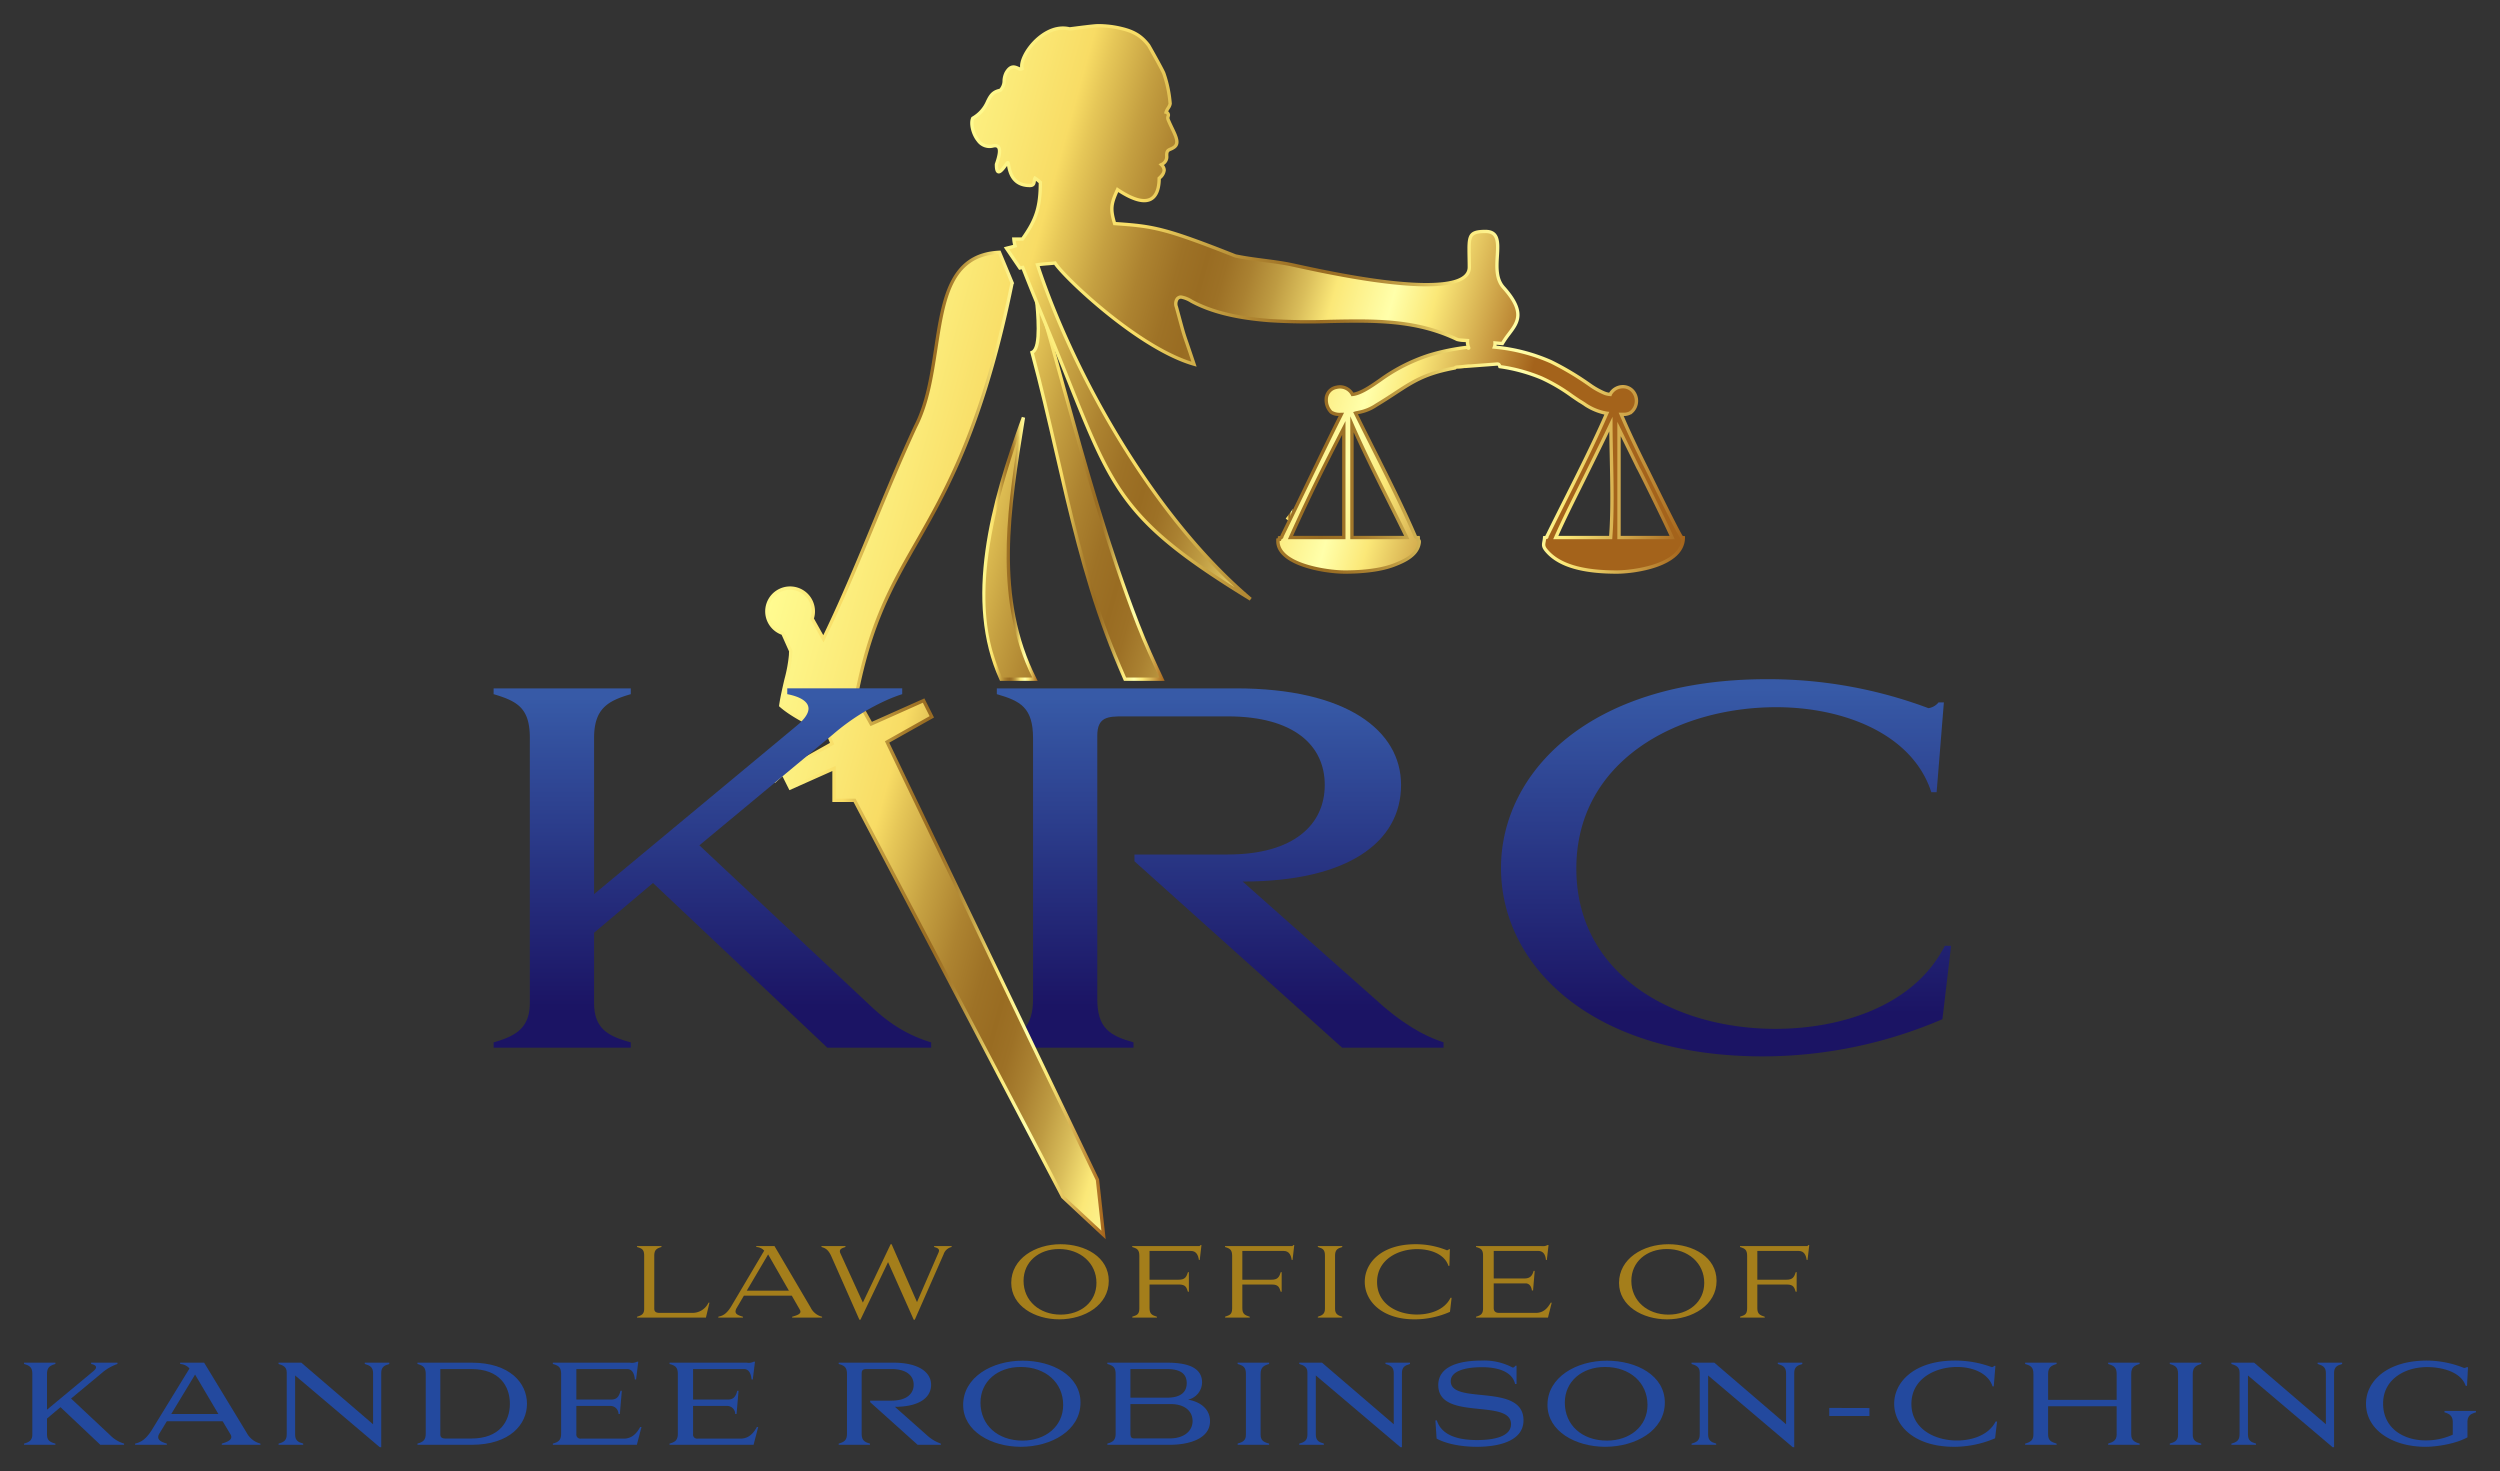 <svg id="Layer_1" data-name="Layer 1" xmlns="http://www.w3.org/2000/svg" xmlns:xlink="http://www.w3.org/1999/xlink" viewBox="0 0 748.432 440.462">
  <rect x="0" y="0" width="748.432" height="440.462" fill="#333333" stroke="none"/>
  <defs>
    <linearGradient id="Blue_Sea_3" data-name="Blue Sea 3" x1="365.293" y1="313.649" x2="365.293" y2="206.078" gradientUnits="userSpaceOnUse">
      <stop offset="0.115" stop-color="#1b1464"/>
      <stop offset="0.975" stop-color="#375aa7"/>
    </linearGradient>
    <linearGradient id="Golden_Golden_3" data-name="Golden Golden 3" x1="239.879" y1="146.742" x2="434.09" y2="200.272" gradientUnits="userSpaceOnUse">
      <stop offset="0" stop-color="#fffb90"/>
      <stop offset="0.141" stop-color="#fbea78"/>
      <stop offset="0.239" stop-color="#f8dc65"/>
      <stop offset="0.27" stop-color="#e6c758"/>
      <stop offset="0.337" stop-color="#c5a041"/>
      <stop offset="0.398" stop-color="#ad8330"/>
      <stop offset="0.451" stop-color="#9e7226"/>
      <stop offset="0.49" stop-color="#996c22"/>
      <stop offset="0.52" stop-color="#9d7126"/>
      <stop offset="0.557" stop-color="#aa8131"/>
      <stop offset="0.599" stop-color="#be9b42"/>
      <stop offset="0.643" stop-color="#dabe5b"/>
      <stop offset="0.686" stop-color="#fbe878"/>
      <stop offset="0.772" stop-color="#ffa"/>
      <stop offset="0.833" stop-color="#fbe878"/>
      <stop offset="1" stop-color="#a4631b"/>
    </linearGradient>
    <linearGradient id="Golden_Golden_3-2" x1="294.074" y1="164.317" x2="310.662" y2="164.317" xlink:href="#Golden_Golden_3"/>
    <linearGradient id="Golden_Golden_3-3" x1="246.269" y1="123.555" x2="440.481" y2="177.085" xlink:href="#Golden_Golden_3"/>
    <linearGradient id="Golden_Golden_3-4" x1="308.362" y1="143.04" x2="348.663" y2="143.04" xlink:href="#Golden_Golden_3"/>
    <linearGradient id="Golden_Golden_3-5" x1="261.536" y1="68.166" x2="455.748" y2="121.696" xlink:href="#Golden_Golden_3"/>
    <linearGradient id="Golden_Golden_3-6" x1="290.454" y1="93.497" x2="504.449" y2="93.497" xlink:href="#Golden_Golden_3"/>
    <linearGradient id="Golden_Golden_3-7" x1="225.73" y1="198.073" x2="419.942" y2="251.603" xlink:href="#Golden_Golden_3"/>
    <linearGradient id="Golden_Golden_3-8" x1="227.667" y1="223.001" x2="331.011" y2="223.001" xlink:href="#Golden_Golden_3"/>
    <linearGradient id="Golden_Golden_3-9" x1="247.893" y1="117.665" x2="358.902" y2="148.262" xlink:href="#Golden_Golden_3"/>
    <linearGradient id="Golden_Golden_3-10" x1="384.87" y1="154.003" x2="387.211" y2="154.003" xlink:href="#Golden_Golden_3"/>
    <linearGradient id="Blue_Sea_3-2" x1="213.274" y1="313.649" x2="213.274" y2="206.078" xlink:href="#Blue_Sea_3"/>
    <linearGradient id="Blue_Sea_3-3" x1="516.733" y1="316.252" x2="516.733" y2="203.331" xlink:href="#Blue_Sea_3"/>
  </defs>
  <g>
    <g id="type">
      <path id="type_CompoundPathItem_" data-name="type &lt;CompoundPathItem&gt;" d="M211.33,394.455H190.714v-.259c1.296-.403,2.131-.749,2.131-2.333V375.912c0-1.871-.691-2.159-2.131-2.592v-.287h7.313v.287c-1.353.403-2.159.778-2.159,2.592v15.836c0,1.037.633,1.296,1.67,1.296h9.789a5.309,5.309,0,0,0,4.78-3.052h.288Z" style="fill: #a47e1b"/>
      <path id="type_CompoundPathItem_2" data-name="type &lt;CompoundPathItem&gt;" d="M237.039,387.89H222.7l-2.159,3.686a2.182,2.182,0,0,0-.346,1.036c0,.893,1.008,1.209,2.217,1.584v.259h-7.371v-.259c.922-.26,2.131-.375,3.743-2.908l9.991-16.873a3.277,3.277,0,0,0-2.36-1.095v-.287h5.441l10.855,18.456a5.145,5.145,0,0,0,3.397,2.707v.259h-8.955v-.259c1.67-.49,2.908-.893,2.332-2.045Zm-13.475-1.498h12.611l-6.22-10.854Z" style="fill: #a47e1b"/>
      <path id="type_CompoundPathItem_3" data-name="type &lt;CompoundPathItem&gt;" d="M273.863,395.089h-.316l-7.689-17.247-8.264,17.247h-.316l-8.407-19.004c-.98-2.217-2.073-2.505-2.938-2.765v-.287h7.17v.287c-.98.346-2.103.606-1.497,1.93l6.708,14.713,8.321-17.478h.288l7.602,17.334,6.45-14.857c.489-1.094-.375-1.382-1.325-1.642v-.287h5.241v.287a3.287,3.287,0,0,0-2.419,2.218Z" style="fill: #a47e1b"/>
      <path id="type_CompoundPathItem_4" data-name="type &lt;CompoundPathItem&gt;" d="M317.509,372.485c7.371,0,14.426,3.83,14.426,10.971,0,7.256-7.228,11.518-14.828,11.518-7.343,0-14.368-4.031-14.368-10.913C302.738,376.834,309.908,372.485,317.509,372.485Zm0,21.077c6.104,0,10.74-3.801,10.74-9.502,0-5.96-4.894-10.135-11.2-10.135-6.076,0-10.625,3.829-10.625,9.53C306.424,389.445,311.232,393.562,317.509,393.562Z" style="fill: #a47e1b"/>
      <path id="type_CompoundPathItem_5" data-name="type &lt;CompoundPathItem&gt;" d="M344.14,384.55v7.084c0,1.756.777,2.102,2.217,2.562v.259h-7.371v-.288c1.181-.403,2.103-.547,2.103-2.419V375.97c0-1.843-.691-2.217-2.131-2.649v-.287h20.155c.173-.087.201-.231.316-.288h.26l-.519,4.434h-.259c-.173-1.324-.749-2.678-2.333-2.678H344.14V383.11h8.725c1.843,0,2.304-.748,2.793-2.274h.259v5.874h-.288c-.402-1.21-.605-2.16-2.648-2.16Z" style="fill: #a47e1b"/>
      <path id="type_CompoundPathItem_6" data-name="type &lt;CompoundPathItem&gt;" d="M371.922,384.55v7.084c0,1.756.777,2.102,2.217,2.562v.259h-7.371v-.288c1.181-.403,2.103-.547,2.103-2.419V375.97c0-1.843-.691-2.217-2.131-2.649v-.287h20.155c.173-.087.201-.231.316-.288h.26l-.518,4.434h-.259c-.173-1.324-.749-2.678-2.333-2.678H371.922V383.11h8.725c1.843,0,2.304-.748,2.793-2.274h.259v5.874h-.288c-.402-1.21-.605-2.16-2.648-2.16Z" style="fill: #a47e1b"/>
      <path id="type_CompoundPathItem_7" data-name="type &lt;CompoundPathItem&gt;" d="M401.836,373.033v.287c-1.353.403-2.159.778-2.159,2.592v15.893c0,1.526.777,1.987,2.159,2.391v.259h-7.313v-.259c1.296-.403,2.131-.835,2.131-2.391V375.912c0-1.871-.691-2.159-2.131-2.592v-.287Z" style="fill: #a47e1b"/>
      <path id="type_CompoundPathItem_8" data-name="type &lt;CompoundPathItem&gt;" d="M424.178,393.534c3.743,0,8.206-1.238,10.077-5.011h.316l-.489,4.204a26.103,26.103,0,0,1-10.653,2.246c-9.703,0-14.857-5.442-14.857-11.23,0-5.701,4.981-11.259,15.231-11.259a24.798,24.798,0,0,1,9.358,1.815.793.793,0,0,0,.605-.316h.288l-.144,4.98h-.288c-1.122-3.483-5.298-5.01-9.357-5.01-5.932,0-12.007,3.254-12.007,9.848C412.258,390.338,418.189,393.534,424.178,393.534Z" style="fill: #a47e1b"/>
      <path id="type_CompoundPathItem_9" data-name="type &lt;CompoundPathItem&gt;" d="M447.181,374.501v8.235h9.214c1.757,0,2.361-.922,2.735-2.274h.316l-.489,5.873h-.346c-.143-1.065-.662-2.13-1.929-2.13h-9.502v7.371c0,1.008.576,1.468,1.612,1.468h10.971c2.591,0,3.714-1.785,4.491-3.052h.288l-1.123,4.463H441.884v-.259c1.411-.433,2.102-.777,2.102-2.562V375.912c0-1.871-.691-2.188-2.102-2.592v-.287h19.09c.316,0,.634.028.95.028a2.379,2.379,0,0,0,1.324-.316h.346l-.519,4.463h-.259c-.086-.864-.374-2.707-2.304-2.707Z" style="fill: #a47e1b"/>
      <path id="type_CompoundPathItem_10" data-name="type &lt;CompoundPathItem&gt;" d="M499.465,372.485c7.371,0,14.426,3.83,14.426,10.971,0,7.256-7.228,11.518-14.828,11.518-7.343,0-14.368-4.031-14.368-10.913C484.694,376.834,491.864,372.485,499.465,372.485Zm0,21.077c6.104,0,10.74-3.801,10.74-9.502,0-5.96-4.894-10.135-11.2-10.135-6.076,0-10.625,3.829-10.625,9.53C488.38,389.445,493.188,393.562,499.465,393.562Z" style="fill: #a47e1b"/>
      <path id="type_CompoundPathItem_11" data-name="type &lt;CompoundPathItem&gt;" d="M526.096,384.55v7.084c0,1.756.777,2.102,2.217,2.562v.259h-7.371v-.288c1.181-.403,2.103-.547,2.103-2.419V375.97c0-1.843-.692-2.217-2.131-2.649v-.287h20.155c.173-.087.201-.231.316-.288h.26l-.518,4.434h-.259c-.173-1.324-.749-2.678-2.333-2.678H526.096V383.11H534.82c1.843,0,2.304-.748,2.793-2.274h.259v5.874h-.288c-.402-1.21-.605-2.16-2.648-2.16Z" style="fill: #a47e1b"/>
      <path id="type_CompoundPathItem_12" data-name="type &lt;CompoundPathItem&gt;" d="M16.586,407.945v.397c-1.586.463-2.512.992-2.512,3.008v10.676L27.955,410.49c.562-.463.794-.859.794-1.156,0-.496-.596-.826-1.454-.992v-.397H35.16v.397a14.1,14.1,0,0,0-4.726,2.743l-9.155,7.602,11.7,10.974a9.721,9.721,0,0,0,4.164,2.512v.363H30.038l-11.932-11.27-4.032,3.404v4.793c0,1.784.958,2.28,2.512,2.71v.363H7.2v-.363c1.486-.43,2.478-.959,2.478-2.71V411.349c0-2.016-.793-2.512-2.478-3.008v-.397Z" style="fill: #23499e"/>
      <path id="type_CompoundPathItem_13" data-name="type &lt;CompoundPathItem&gt;" d="M66.664,425.495H49.94l-2.247,3.702a2.044,2.044,0,0,0-.331,1.024c0,1.091,1.322,1.586,2.578,1.95v.363H40.455v-.363c1.124-.298,2.81-.661,4.925-3.967L56.716,409.697l-.066-.1a4.033,4.033,0,0,0-2.71-1.256v-.397h7.172l12.758,21.02a6.422,6.422,0,0,0,4.099,3.206v.363H66.399v-.363c1.752-.496,3.504-1.256,2.611-2.743Zm-15.401-2.181H65.375l-6.974-11.8Z" style="fill: #23499e"/>
      <path id="type_CompoundPathItem_14" data-name="type &lt;CompoundPathItem&gt;" d="M114.131,433.262h-.43l-25.35-21.483v17.649c0,1.817.892,2.313,2.413,2.743v.363h-7.37v-.363c1.52-.397,2.445-.926,2.445-2.743V410.92c0-1.652-.991-2.148-2.445-2.578v-.397H90.202l21.483,18.442v-15.335c0-1.785-.992-2.281-2.48-2.711v-.397h7.338v.397c-1.52.43-2.413.926-2.413,2.711Z" style="fill: #23499e"/>
      <path id="type_CompoundPathItem_15" data-name="type &lt;CompoundPathItem&gt;" d="M124.978,432.535v-.363c1.619-.463,2.478-.992,2.478-2.975V411.349c0-2.082-.859-2.545-2.478-3.008v-.397H141.14c11.567,0,16.625,6.147,16.625,12.295s-5.058,12.295-16.625,12.295Zm6.841-3.041c0,.859.661,1.157,1.355,1.157H141.14c8.428,0,11.502-5.156,11.502-10.411,0-5.222-3.074-10.378-11.502-10.378h-9.32Z" style="fill: #23499e"/>
      <path id="type_CompoundPathItem_16" data-name="type &lt;CompoundPathItem&gt;" d="M172.544,409.862v9.122h10.511c1.685,0,2.313-1.058,2.71-2.611h.396l-.595,6.941H185.17a2.434,2.434,0,0,0-2.578-2.413H172.544v8.428a1.207,1.207,0,0,0,1.355,1.355h12.857c2.743,0,4.099-2.05,4.892-3.471h.396l-1.388,5.321H165.505v-.363c1.652-.463,2.478-.992,2.478-2.975V411.349c0-2.082-.826-2.545-2.478-3.008v-.397H188.573a3.377,3.377,0,0,0,2.148-.297h.364l-.661,5.321H190.06c-.099-.992-.43-3.107-2.28-3.107Z" style="fill: #23499e"/>
      <path id="type_CompoundPathItem_17" data-name="type &lt;CompoundPathItem&gt;" d="M207.484,409.862v9.122h10.511c1.686,0,2.313-1.058,2.71-2.611h.397l-.595,6.941H220.11a2.434,2.434,0,0,0-2.578-2.413H207.484v8.428a1.207,1.207,0,0,0,1.355,1.355h12.857c2.743,0,4.099-2.05,4.892-3.471h.397l-1.388,5.321H200.445v-.363c1.652-.463,2.478-.992,2.478-2.975V411.349c0-2.082-.826-2.545-2.478-3.008v-.397h23.068a3.377,3.377,0,0,0,2.148-.297h.364l-.661,5.321h-.364c-.099-.992-.43-3.107-2.28-3.107Z" style="fill: #23499e"/>
      <path id="type_CompoundPathItem_18" data-name="type &lt;CompoundPathItem&gt;" d="M253.564,411.349c0-2.082-.859-2.545-2.479-3.008v-.397h16.359c7.568,0,11.304,2.876,11.304,6.61,0,3.933-3.669,6.61-10.841,6.61l9.65,8.56a11.879,11.879,0,0,0,4.099,2.446v.363h-6.94l-14.212-12.758v-.462h6.379c4.527,0,6.643-2.05,6.643-4.76s-2.115-4.693-6.643-4.693h-7.139c-1.058,0-1.785.033-1.785,1.322V429.197c0,1.982.826,2.512,2.478,2.975v.363h-9.353v-.363c1.619-.463,2.479-.992,2.479-2.975Z" style="fill: #23499e"/>
      <path id="type_CompoundPathItem_19" data-name="type &lt;CompoundPathItem&gt;" d="M306.121,407.35c8.857,0,17.352,4.396,17.352,12.56,0,8.328-8.725,13.22-17.847,13.22-8.825,0-17.286-4.627-17.286-12.526C288.34,412.308,296.967,407.35,306.121,407.35Zm0,23.929c6.908,0,12.163-4.297,12.163-10.676,0-6.676-5.255-11.369-12.725-11.369-6.875,0-12.03,4.297-12.03,10.676C293.529,426.619,298.684,431.279,306.121,431.279Z" style="fill: #23499e"/>
      <path id="type_CompoundPathItem_20" data-name="type &lt;CompoundPathItem&gt;" d="M331.51,432.535v-.363c1.62-.463,2.48-.992,2.48-2.975V411.349c0-2.082-.859-2.545-2.48-3.008v-.397h17.748c5.553,0,10.609,1.091,10.609,5.949a5.364,5.364,0,0,1-4.197,5.123c3.371.561,6.577,2.611,6.577,6.444,0,5.256-6.246,7.073-12.03,7.073Zm6.908-22.673v8.56h11.039c2.545,0,5.816-.694,5.816-4.363s-3.338-4.197-6.016-4.197Zm0,19.004c0,1.025.065,1.752,1.091,1.752h10.708c4.329,0,6.809-2.28,6.809-5.188,0-2.81-2.148-5.09-6.577-5.09h-12.03Z" style="fill: #23499e"/>
      <path id="type_CompoundPathItem_21" data-name="type &lt;CompoundPathItem&gt;" d="M379.935,407.945v.397c-1.619.463-2.545.992-2.545,3.008v18.178c0,1.686.926,2.215,2.545,2.645v.363h-9.419v-.363c1.52-.43,2.478-.926,2.478-2.645V411.349c0-2.082-.793-2.512-2.478-3.008v-.397Z" style="fill: #23499e"/>
      <path id="type_CompoundPathItem_22" data-name="type &lt;CompoundPathItem&gt;" d="M419.698,433.262h-.43l-25.35-21.483v17.649c0,1.817.892,2.313,2.413,2.743v.363h-7.37v-.363c1.52-.397,2.445-.926,2.445-2.743V410.92c0-1.652-.991-2.148-2.445-2.578v-.397h6.808l21.483,18.442v-15.335c0-1.785-.992-2.281-2.478-2.711v-.397h7.337v.397c-1.52.43-2.413.926-2.413,2.711Z" style="fill: #23499e"/>
      <path id="type_CompoundPathItem_23" data-name="type &lt;CompoundPathItem&gt;" d="M429.719,425.231h.43c1.62,5.155,7.866,5.883,12.063,5.883,5.156,0,10.146-1.091,10.146-4.76,0-7.8-21.78-.826-21.78-11.699,0-6.016,7.14-7.338,12.923-7.338a18.279,18.279,0,0,1,9.387,2.115,1.1,1.1,0,0,0,.76-.561h.364v5.453h-.43c-1.091-4.594-7.172-5.023-9.948-5.023-4.991,0-9.32,1.156-9.32,4.197,0,7.205,21.78.363,21.78,11.7,0,6.544-8.131,7.932-13.914,7.932-5.519,0-9.718-1.156-12.097-2.445Z" style="fill: #23499e"/>
      <path id="type_CompoundPathItem_24" data-name="type &lt;CompoundPathItem&gt;" d="M481.053,407.35c8.857,0,17.352,4.396,17.352,12.56,0,8.328-8.725,13.22-17.847,13.22-8.825,0-17.286-4.627-17.286-12.526C463.271,412.308,471.898,407.35,481.053,407.35Zm0,23.929c6.908,0,12.163-4.297,12.163-10.676,0-6.676-5.255-11.369-12.725-11.369-6.875,0-12.03,4.297-12.03,10.676C468.461,426.619,473.616,431.279,481.053,431.279Z" style="fill: #23499e"/>
      <path id="type_CompoundPathItem_25" data-name="type &lt;CompoundPathItem&gt;" d="M537.145,433.262h-.43l-25.35-21.483v17.649c0,1.817.893,2.313,2.413,2.743v.363h-7.37v-.363c1.52-.397,2.445-.926,2.445-2.743V410.92c0-1.652-.991-2.148-2.445-2.578v-.397h6.808L534.7,426.387v-15.335c0-1.785-.992-2.281-2.478-2.711v-.397h7.337v.397c-1.52.43-2.413.926-2.413,2.711Z" style="fill: #23499e"/>
      <path id="type_CompoundPathItem_26" data-name="type &lt;CompoundPathItem&gt;" d="M559.66,421.529v2.38H547.63v-2.413Z" style="fill: #23499e"/>
      <path id="type_CompoundPathItem_27" data-name="type &lt;CompoundPathItem&gt;" d="M585.84,431.246c4.264,0,9.419-1.421,11.601-5.685h.43l-.595,5.023A31.189,31.189,0,0,1,584.98,433.13c-11.766,0-17.913-6.246-17.913-12.89,0-6.511,6.015-12.923,18.211-12.923a31.194,31.194,0,0,1,11.038,1.983,1.087,1.087,0,0,0,.694-.397h.363l-.495,6.147h-.364c-1.289-3.999-6.015-5.817-10.608-5.817-6.775,0-13.684,3.669-13.684,11.039S579.031,431.246,585.84,431.246Z" style="fill: #23499e"/>
      <path id="type_CompoundPathItem_28" data-name="type &lt;CompoundPathItem&gt;" d="M640.544,407.945v.397c-1.652.496-2.512.959-2.512,3.008v18.112c0,1.718.992,2.28,2.512,2.71v.363h-9.419v-.363c1.487-.43,2.545-.992,2.545-2.71v-8.461H613.145v8.461c0,1.784.991,2.28,2.545,2.71v.363h-9.419v-.363c1.52-.43,2.478-.959,2.478-2.71V411.349c0-2.082-.793-2.512-2.478-3.008v-.397H615.69v.397c-1.586.463-2.545.992-2.545,3.008v7.734H633.67v-7.734c0-2.049-.893-2.512-2.545-3.008v-.397Z" style="fill: #23499e"/>
      <path id="type_CompoundPathItem_29" data-name="type &lt;CompoundPathItem&gt;" d="M658.993,407.945v.397c-1.619.463-2.545.992-2.545,3.008v18.178c0,1.686.926,2.215,2.545,2.645v.363h-9.419v-.363c1.52-.43,2.478-.926,2.478-2.645V411.349c0-2.082-.793-2.512-2.478-3.008v-.397Z" style="fill: #23499e"/>
      <path id="type_CompoundPathItem_30" data-name="type &lt;CompoundPathItem&gt;" d="M698.755,433.262h-.43l-25.35-21.483v17.649c0,1.817.893,2.313,2.413,2.743v.363h-7.37v-.363c1.52-.397,2.445-.926,2.445-2.743V410.92c0-1.652-.991-2.148-2.445-2.578v-.397h6.808l21.483,18.442v-15.335c0-1.785-.992-2.281-2.478-2.711v-.397h7.337v.397c-1.52.43-2.413.926-2.413,2.711Z" style="fill: #23499e"/>
      <path id="type_CompoundPathItem_31" data-name="type &lt;CompoundPathItem&gt;" d="M737.663,409.532a1.877,1.877,0,0,0,.793-.231h.396l-.297,5.585h-.397c-1.455-4.329-7.371-5.618-11.568-5.618-6.61,0-13.154,3.636-13.154,10.906,0,7.371,6.049,11.039,12.725,11.039a19.078,19.078,0,0,0,8.131-1.719V425.76c0-1.983-1.124-2.545-2.478-2.941v-.43h9.419v.43c-1.554.463-2.545.958-2.545,2.975v4.495c-3.305,1.884-8.989,2.842-12.56,2.842-9.849,0-17.813-5.024-17.813-12.923,0-6.511,6.015-12.89,18.276-12.89A30.059,30.059,0,0,1,737.663,409.532Z" style="fill: #23499e"/>
    </g>
    <g id="logoMark">
      <path id="logoMark_PathItem_" data-name="logoMark &lt;PathItem&gt;" d="M372.017,263.913c31.374,0,47.423-11.712,47.423-28.917,0-16.339-16.337-28.917-49.448-28.917H298.423v1.735c7.084,2.025,10.842,4.049,10.842,13.158V299.047c0,8.674-3.759,10.988-10.842,13.012v1.59H339.34v-1.59c-7.228-2.024-10.842-4.338-10.842-13.012v-78.8c0-5.638,3.181-5.782,7.806-5.782h31.23c19.81,0,29.063,8.674,29.063,20.531s-9.253,20.819-29.063,20.819H339.628V257.84l62.171,55.81h30.363v-1.59c-3.759-1.302-9.398-3.47-17.929-10.699Z" style="fill: url(#Blue_Sea_3)"/>
      <path id="logoMark_PathItem_2" data-name="logoMark &lt;PathItem&gt;" d="M299.701,203.327h10.145c-12.394-24.304-7.713-52.194-3.459-78.349C297.434,149.445,288.673,179.211,299.701,203.327Z" style="fill: url(#Golden_Golden_3)"/>
      <path id="logoMark_CompoundPathItem_" data-name="logoMark &lt;CompoundPathItem&gt;" d="M310.662,203.827H299.38l-.134-.292c-10.836-23.698-2.709-53.097,6.671-78.729l.963.252-.112.686c-4.272,26.258-8.69,53.41,3.522,77.356Zm-10.639-1h9.012c-11.189-22.608-7.978-47.846-4.019-72.512C290.682,171.674,294.334,190.228,300.023,202.827Z" style="fill: url(#Golden_Golden_3-2)"/>
      <path id="logoMark_PathItem_3" data-name="logoMark &lt;PathItem&gt;" d="M308.959,105.508c7.592,28.056,12.115,56.989,22.323,84.332,1.68,4.501,3.534,8.999,5.514,13.487H347.872c-2.533-5.33-5.03-10.783-7.248-16.509-12.912-33.35-20.56-66.518-30.571-100.504C310.203,89.8,312.338,104.096,308.959,105.508Z" style="fill: url(#Golden_Golden_3-3)"/>
      <path id="logoMark_CompoundPathItem_2" data-name="logoMark &lt;CompoundPathItem&gt;" d="M348.663,203.827H336.47l-.132-.298c-2.1-4.76-3.907-9.18-5.525-13.514-6.638-17.78-10.943-36.522-15.106-54.646-2.247-9.782-4.57-19.896-7.231-29.731l-.114-.423.404-.169c2.419-1.011,1.443-11.386,1.026-15.816-.118-1.252-.211-2.241-.239-2.894l-.176-4.083,1.155,3.921c2.911,9.884,5.662,19.838,8.321,29.465,6.434,23.287,13.087,47.368,22.236,70.999,2.312,5.971,4.954,11.678,7.233,16.474Zm-11.541-1h9.959c-2.207-4.66-4.713-10.121-6.923-15.828-9.168-23.678-15.827-47.783-22.268-71.094-2.226-8.056-4.515-16.342-6.908-24.621.574,6.704.749,12.906-1.44,14.467,2.624,9.736,4.919,19.727,7.14,29.394,4.156,18.093,8.453,36.801,15.068,54.52C333.328,193.89,335.086,198.199,337.122,202.827Z" style="fill: url(#Golden_Golden_3-4)"/>
      <path id="logoMark_CompoundPathItem_3" data-name="logoMark &lt;CompoundPathItem&gt;" d="M503.534,160.93c-.47-.037-9.57-18.682-10.501-20.536-2.756-5.499-5.421-10.999-7.695-16.341,1.331.01,2.265-.013,3.174-.815l.001.002a4.435,4.435,0,0,0,.309-6.146l.001-.001a3.913,3.913,0,0,0-3.014-1.328c-1.392,0-3.283.933-3.753,2.328a5.87,5.87,0,0,1-2.022-.521v.001a23.272,23.272,0,0,1-4.015-2.295v-.001l-.022-.016v.001A86.959,86.959,0,0,0,464.339,108.3a54.536,54.536,0,0,0-16.956-4.385,3.204,3.204,0,0,0,.178-1.253l2.201.191a28.153,28.153,0,0,1,1.971-2.869v-.002c2.721-3.579,4.983-6.559-1.626-13.915-2.873-3.197-1.747-8.132-1.747-12.064,0-2.753-.604-4.71-3.66-4.71-4.32,0-4.893.991-4.893,5.256,0,1.815.066,3.631.066,5.448,0,3.899-5.419,5.227-12.851,5.227-13.019,0-32.052-4.159-39.909-5.877-5.724-1.244-11.576-1.514-17.307-2.74-21.135-8.336-24.383-8.855-36.116-9.675-1.345-4.432-1.04-5.943.872-10.163,10.847,7.247,12.448.905,12.465-3.397,1.392-1.258,2.202-2.569.64-4.082a2.563,2.563,0,0,0,1.618-2.627c-.061-2.167.892-1.622,2.237-2.609,2.042-1.499-.291-4.48-1.836-8.308a1.402,1.402,0,0,1,.055-1.022.897.897,0,0,0-.64-1.13c.182-.792,1.212-1.917,1.212-2.558a36.717,36.717,0,0,0-1.908-9.102c-.447-1.163-4.49-8.285-4.49-8.285-2.659-3.534-5.499-4.604-9.739-5.443A30.371,30.371,0,0,0,328.849,7.7c-1.492-.023-8.521.973-8.643.945-8.002-1.881-15.311,8.459-14.223,11.939-1.019.723-2.761-2.305-4.778,1.244-.963,1.696-.166,3.935-1.767,5.221-4.589.873-2.657,5.123-8.212,8.346-1.147,2.405,1.375,9.531,6.003,8.312,3.743-.938,1.075,5.253,1.075,5.545,0,5.208,2.959-.548,3.388-.548.548,0-.12,6.833,6.624,6.833,1.661,0,1.067-1.403,1.54-2.228a15.382,15.382,0,0,1,1.595,1.294c0,7.206-1.185,11.146-5.365,16.965h-2.568a9.352,9.352,0,0,0,.388,2.058c-.842.303-1.732.468-2.595.703l4.013,5.907.865-.17c1.994,5.189,4.873,12.17,7.753,19.158,18.877,45.797,18.079,54.231,60.465,80.144-28.079-23.778-52.406-65.367-63.815-100.099,1.778-.281,3.484-.326,5.257-.527,2.104,3.479,24.502,25.399,41.614,30.287-3.782-11.346-2.269-6.051-5.28-17.122-.595-2.187.564-2.982,1.365-2.982a8.452,8.452,0,0,1,3.146,1.244c6.977,3.785,15.5,5.178,23.349,5.808,19.252,1.552,38.234-3.02,56.258,5.677a25.703,25.703,0,0,0,3.024.295,5.174,5.174,0,0,0,.372,2.216c.021.182-.048-.239-.12-.232a66.612,66.612,0,0,0-11.687,2.38,52.397,52.397,0,0,0-14.631,7.413c-2.06,1.407-5.71,4.113-8.38,4.36-1.667-3.561-7.839-2.767-7.839,1.528a5.162,5.162,0,0,0,1.471,3.776,4.86,4.86,0,0,0,3.051.661c-6.015,11.99-11.716,24.105-17.628,36.134-.384.796-.018.694-.891.792l-.043.537-.432.108v.379c0,7.225,14.797,9.26,20.077,9.26,4.558,0,10.484-.455,14.748-2.125C420.3,168,424.025,166.373,424.781,163c.247-1.104.066-1.211-.207-1.376l.031-.681c-.632-.017-.731.005-.916-.418C418.42,148.319,411.702,135.68,405.796,123.67c.326-.11.712-.135.986-.226a13.499,13.499,0,0,0,5.256-2.157c2.192-1.317,4.01-2.507,5.658-3.586,5.192-3.401,8.73-5.717,16.935-7.364v.001l.947-.179a.967.967,0,0,1,.302-.217v-.003a.742.742,0,0,1,.221-.05c1.044,0,2.144-.196,3.185-.284l-.012.047,8.915-.67c.553-.037.694.354.833.777a51.382,51.382,0,0,1,12.4,3.375c4.133,1.72,7.697,4.431,11.4,6.891.511.292,1.421.859,1.884,1.205a16.252,16.252,0,0,0,6.332,2.491c-5.31,12.16-11.862,24.504-17.736,36.46-.426.638.149.696-.892.786-.174,2.061-.897,2.349.94,4.329,4.825,5.205,14.032,5.968,20.707,5.968,3.933,0,19.822-1.541,19.889-10.297Zm-120.469.651-.023.03.024-.032Zm19.236-.652H386.329c5.981-13.32,10.324-21.823,15.972-32.811Zm18.857,0h-16.42v-33.9C409.684,138.367,415.731,149.766,421.159,160.93Zm61.032,0h-16.44c2.964-6.687,6.412-13.33,9.657-19.939,2.211-4.496,4.496-9.046,6.627-13.556h.002l.222-.467C482.298,137.948,483.012,150.311,482.191,160.93Zm2.5,0V128.438c1.891,3.845,3.8,7.684,5.674,11.537.118,0,7.962,15.931,10.238,20.956Z" style="fill: url(#Golden_Golden_3-5)"/>
      <path id="logoMark_CompoundPathItem_4" data-name="logoMark &lt;CompoundPathItem&gt;" d="M374.146,179.795c-37.638-23.011-41.279-32.105-54.825-65.944-1.718-4.292-3.665-9.156-5.841-14.436l-.104-.253c-2.722-6.606-5.535-13.431-7.502-18.524l-.777.153-4.592-6.76.676-.184c.296-.081.596-.153.895-.226.423-.102.828-.201,1.223-.321a9.564,9.564,0,0,1-.278-1.691l-.045-.541H305.83c3.927-5.519,5.098-9.235,5.122-16.244-.217-.192-.54-.467-.815-.691-.007.047-.013.095-.019.143-.086.659-.232,1.761-1.801,1.761-5.634,0-6.506-4.588-6.831-6.355l-.102.139c-.818,1.111-1.746,2.369-2.666,2.067-.64-.21-.913-.999-.913-2.636a2.107,2.107,0,0,1,.167-.619c.8-2.373.97-3.83.506-4.333-.194-.21-.573-.246-1.126-.108a4.622,4.622,0,0,1-4.877-1.785c-1.709-2.064-2.518-5.509-1.698-7.228l.067-.14.134-.078a9.847,9.847,0,0,0,4.241-4.785c.789-1.583,1.535-3.079,3.997-3.594a3.62,3.62,0,0,0,.904-2.495,6.354,6.354,0,0,1,.652-2.507c1.555-2.736,3.175-2.033,4.143-1.612a5.033,5.033,0,0,0,.48.191c-.188-1.968,1.276-5.053,3.696-7.654,1.597-1.716,5.872-5.565,11.16-4.364.205-.019.903-.109,1.638-.203,2.351-.301,5.905-.755,6.968-.739a30.789,30.789,0,0,1,5.417.514c4.422.875,7.332,2.032,10.041,5.633.201.346,4.102,7.221,4.557,8.406a36.797,36.797,0,0,1,1.941,9.281,3.444,3.444,0,0,1-.666,1.573c-.154.252-.312.51-.423.74a1.424,1.424,0,0,1,.395.465,1.326,1.326,0,0,1,.09,1.086.926.926,0,0,0-.06.659c.374.927.79,1.794,1.193,2.632,1.26,2.624,2.349,4.89.475,6.267a5.579,5.579,0,0,1-1.195.65c-.669.285-.87.372-.838,1.543a2.904,2.904,0,0,1-1.344,2.756,2.523,2.523,0,0,1,.577,1.589,3.92,3.92,0,0,1-1.493,2.599c-.053,3.288-1.013,5.52-2.782,6.461-2.195,1.168-5.546.311-9.965-2.546-1.597,3.596-1.847,5.074-.707,8.948,11.404.802,14.767,1.341,35.919,9.684,2.739.579,5.643.956,8.452,1.321,2.884.375,5.867.762,8.777,1.395,8.026,1.755,26.82,5.866,39.803,5.866,8.195,0,12.351-1.59,12.351-4.727,0-.905-.017-1.811-.033-2.716-.017-.911-.033-1.822-.033-2.732,0-4.459.708-5.756,5.393-5.756,3.666,0,4.16,2.634,4.16,5.21,0,.86-.051,1.742-.106,2.676-.192,3.293-.391,6.699,1.725,9.053,6.8,7.569,4.407,10.926,1.754,14.418v0l-.102.136a27.463,27.463,0,0,0-1.938,2.819l-.16.273-1.987-.173c-.008.089-.019.181-.035.276a54.187,54.187,0,0,1,16.537,4.365,87.473,87.473,0,0,1,11.724,7.001,22.774,22.774,0,0,0,3.955,2.266,6.019,6.019,0,0,0,1.511.449,4.884,4.884,0,0,1,4.07-2.297,4.441,4.441,0,0,1,3.39,1.498,4.921,4.921,0,0,1-.355,6.853l-.49.432-.026-.053a4.308,4.308,0,0,1-2.232.556c2.395,5.56,5.191,11.242,7.385,15.62.153.304.525,1.059,1.043,2.11,2.068,4.197,8.237,16.714,9.247,18.168l.679.059-.004.462c-.067,8.81-15.12,10.793-20.389,10.793-10.358,0-17.251-2.005-21.074-6.128-1.512-1.629-1.468-2.305-1.238-3.562a11.25,11.25,0,0,0,.166-1.149l.035-.42.42-.036c.124-.011.214-.02.278-.028a1.625,1.625,0,0,1,.242-.537c1.704-3.478,3.5-7.048,5.306-10.636,4.154-8.255,8.446-16.784,12.124-25.145a18.151,18.151,0,0,1-5.874-2.469c-.493-.367-1.394-.924-1.867-1.195-.772-.512-1.51-1.016-2.248-1.52a51.86,51.86,0,0,0-9.096-5.344,50.661,50.661,0,0,0-12.286-3.342l-.301-.048-.096-.29c-.147-.447-.181-.445-.325-.435l-9.608.722.007-.028q-.187.021-.374.044a18.524,18.524,0,0,1-2.139.17l-.04.017a.445.445,0,0,0-.127.099l-.105.096-.166.05-.947.18c-8.11,1.627-11.549,3.88-16.755,7.29-1.637,1.072-3.479,2.277-5.674,3.596a13.907,13.907,0,0,1-5.426,2.221,2.353,2.353,0,0,1-.345.082c1.605,3.256,3.268,6.556,4.941,9.881,4.384,8.705,8.917,17.706,12.682,26.428a.697.697,0,0,0,.067.132c-.011-.025.156-.021.303-.017l.511.012.075.513-.019.418c.355.334.391.798.183,1.726-.855,3.818-5.304,5.559-7.694,6.495-4.797,1.879-11.413,2.159-14.93,2.159-6.446,0-20.577-2.458-20.577-9.76v-.769l.462-.116.048-.591.594-.066c.042-.004.079-.008.111-.011l.011-.016a3.824,3.824,0,0,1,.19-.466q3.564-7.254,7.058-14.529c3.315-6.863,6.739-13.953,10.217-20.901a4.284,4.284,0,0,1-2.558-.755,5.665,5.665,0,0,1-1.662-4.168,4.179,4.179,0,0,1,3.435-4.149,4.749,4.749,0,0,1,5.187,2.081c2.24-.371,5.178-2.407,7.154-3.776l.662-.457a52.922,52.922,0,0,1,14.765-7.478,65.562,65.562,0,0,1,11.236-2.331,4.602,4.602,0,0,1-.169-1.09l-.071-.005a10.788,10.788,0,0,1-2.653-.305c-12.217-5.894-24.676-5.644-37.867-5.379a181.405,181.405,0,0,1-18.216-.25c-6.414-.514-15.833-1.682-23.547-5.867a8.223,8.223,0,0,0-2.907-1.184.971.971,0,0,0-.749.391,2.262,2.262,0,0,0-.133,1.959l.766,2.821c1.376,5.074,1.376,5.074,2.362,7.943.444,1.292,1.088,3.164,2.143,6.33l.3.899-.911-.26c-16.6-4.742-38.609-25.728-41.727-30.238-.599.062-1.192.11-1.783.157-.837.067-1.698.135-2.561.249,10.505,31.64,34.121,74.45,63.476,99.308Zm-67.64-100.3.151.393c1.967,5.121,4.853,12.123,7.644,18.894l.104.252c2.178,5.285,4.127,10.151,5.845,14.445,12.823,32.033,16.706,41.733,49.421,62.362-27.619-25.538-49.622-66.182-59.553-96.416l-.183-.558.58-.092c1.096-.173,2.177-.26,3.222-.343.681-.054,1.364-.109,2.057-.187l.318-.036.166.274c2.256,3.73,23.784,24.509,40.406,29.788-.875-2.616-1.435-4.245-1.834-5.405-.997-2.9-.997-2.9-2.382-8.007l-.766-2.821a3.108,3.108,0,0,1,.304-2.829,1.966,1.966,0,0,1,1.544-.784,8.821,8.821,0,0,1,3.424,1.329c7.508,4.07,16.787,5.218,23.111,5.725a180.642,180.642,0,0,0,18.116.247c13.314-.267,25.889-.52,38.32,5.478.232.075,1.724.172,2.285.208.248.016.45.029.565.039l.503.043-.049.503a4.506,4.506,0,0,0,.324,1.933l.047.178a.509.509,0,0,1-.399.594l-.455.088-.086-.312a64.876,64.876,0,0,0-11.216,2.313,52.011,52.011,0,0,0-14.498,7.349l-.656.453c-2.16,1.496-5.424,3.758-7.96,3.992l-.35.032-.149-.318a3.705,3.705,0,0,0-4.234-1.857,3.186,3.186,0,0,0-2.652,3.173,4.682,4.682,0,0,0,1.282,3.384,4.516,4.516,0,0,0,2.74.553l.811-.001-.364.725c-3.596,7.169-7.14,14.505-10.566,21.599q-3.513,7.273-7.059,14.531a2.857,2.857,0,0,0-.163.416.717.717,0,0,1-.544.571l-.206.519-.401.101c.016,6.675,14.353,8.749,19.577,8.749,3.446,0,9.921-.272,14.566-2.091,3.069-1.201,6.401-2.738,7.083-5.782a1.952,1.952,0,0,0,.095-.808c-.006.005-.038-.01-.071-.03l-.254-.154.02-.484a.969.969,0,0,1-.852-.69c-3.755-8.697-8.281-17.685-12.658-26.377-1.773-3.521-3.533-7.016-5.226-10.458l-.252-.513.541-.182a4.413,4.413,0,0,1,.608-.143,2.963,2.963,0,0,0,.38-.084,13.241,13.241,0,0,0,5.155-2.111c2.178-1.308,4.012-2.509,5.63-3.568,5.124-3.357,8.818-5.777,17.122-7.443l.816-.154.032-.027v-.06l.31-.13a1.236,1.236,0,0,1,.374-.087,17.985,17.985,0,0,0,2.065-.164c.375-.044.748-.088,1.113-.12l.703-.06-.014.054,8.219-.617a1.169,1.169,0,0,1,1.241.829,51.212,51.212,0,0,1,12.221,3.36,52.606,52.606,0,0,1,9.276,5.441c.735.502,1.469,1.003,2.209,1.495.449.255,1.394.837,1.907,1.221a15.963,15.963,0,0,0,6.083,2.394l.681.07-.274.628c-3.746,8.578-8.151,17.331-12.411,25.796-1.804,3.586-3.599,7.152-5.335,10.685a.74.74,0,0,0-.148.347c-.07.47-.352.61-.739.671-.04.316-.09.589-.135.834-.188,1.023-.251,1.367.987,2.701,3.623,3.909,10.276,5.809,20.34,5.809,4.002,0,18.75-1.6,19.369-9.342-.428-.08-1.083-1.012-9.8-18.698-.516-1.048-.887-1.801-1.04-2.104-2.292-4.573-5.239-10.566-7.708-16.369l-.298-.702.762.006c1.303.01,2.077-.018,2.839-.69l.095-.084a3.964,3.964,0,0,0,.172-5.355,3.394,3.394,0,0,0-2.638-1.16,3.733,3.733,0,0,0-3.279,1.988l-.122.362-.381-.022a6.331,6.331,0,0,1-2.17-.552,23.405,23.405,0,0,1-4.117-2.346,86.863,86.863,0,0,0-11.611-6.941,53.711,53.711,0,0,0-16.8-4.342l-.642-.069.227-.604a2.682,2.682,0,0,0,.146-1.063l-.015-.56,2.447.213a28.836,28.836,0,0,1,1.74-2.512v0l.102-.136c2.645-3.48,4.734-6.228-1.6-13.279-2.394-2.665-2.174-6.445-1.98-9.78.054-.919.104-1.787.104-2.618,0-3.109-.827-4.21-3.16-4.21-4.041,0-4.393.779-4.393,4.756,0,.904.017,1.808.033,2.713.017.911.033,1.823.033,2.735,0,3.8-4.492,5.727-13.351,5.727-13.09,0-31.959-4.127-40.016-5.889-2.869-.624-5.83-1.008-8.693-1.38-2.829-.367-5.754-.748-8.611-1.359-21.304-8.395-24.49-8.858-36.046-9.665l-.344-.024-.1-.33c-1.4-4.612-1.057-6.207.895-10.514l.243-.537.49.327c4.333,2.895,7.507,3.844,9.433,2.819,1.848-.983,2.246-3.698,2.254-5.802l.001-.221.164-.148c.895-.809,1.316-1.452,1.326-2.023a1.863,1.863,0,0,0-.699-1.329l-.493-.478.607-.323a2.062,2.062,0,0,0,1.353-2.165c-.048-1.728.54-2.11,1.444-2.496a4.656,4.656,0,0,0,.996-.536c1.149-.844.486-2.382-.785-5.027-.41-.853-.833-1.734-1.219-2.691a1.854,1.854,0,0,1,.051-1.385.346.346,0,0,0-.036-.265.4.4,0,0,0-.251-.203l-.483-.115.111-.484a5.173,5.173,0,0,1,.68-1.394,3.568,3.568,0,0,0,.52-1.052,36.144,36.144,0,0,0-1.875-8.923c-.343-.892-3.066-5.765-4.458-8.217-2.494-3.309-5.127-4.354-9.401-5.2A29.793,29.793,0,0,0,328.841,8.2c-.992-.015-4.644.452-6.826.731a8.531,8.531,0,0,1-1.922.201c-4.813-1.132-8.786,2.459-10.271,4.055-2.637,2.834-3.78,5.91-3.362,7.247l.108.347-.296.21a1.713,1.713,0,0,1-1.758-.105c-.947-.411-1.764-.766-2.875,1.188a5.52,5.52,0,0,0-.528,2.128,4.33,4.33,0,0,1-1.361,3.236l-.097.078-.122.023c-2.08.396-2.642,1.523-3.419,3.084a10.835,10.835,0,0,1-4.49,5.119c-.489,1.3.093,4.181,1.622,6.027a3.677,3.677,0,0,0,3.858,1.454,2.024,2.024,0,0,1,2.109.398c.971,1.052.397,3.285-.293,5.331-.061.181-.107.312-.121.374.007,1.385.25,1.616.26,1.625.288-.053,1.183-1.268,1.52-1.725.549-.745.754-1.024,1.114-1.024.538,0,.636.532.771,1.269.332,1.806,1.022,5.564,5.853,5.564.693,0,.72-.207.81-.891a2.872,2.872,0,0,1,.297-1.086l.21-.365.396.144a13.508,13.508,0,0,1,1.764,1.398l.159.148v.217c0,7.4-1.275,11.432-5.459,17.257l-.15.208h-2.269a9.034,9.034,0,0,0,.312,1.418l.132.451-.442.159a16.997,16.997,0,0,1-1.765.496l-.185.045,3.426,5.044ZM501.378,161.43h-17.187v-35.142l2.855,5.796q1.892,3.833,3.768,7.672l-.025.012c.432.621,1.38,2.555,4.334,8.58,2.093,4.269,4.751,9.763,5.935,12.376Zm-16.187-1h14.633c-2.494-5.405-8.771-18.131-9.745-19.956h-.027l-.137-.281q-1.867-3.84-3.766-7.667l-.958-1.944Zm-2.537,1H464.982l.311-.703c2.174-4.906,4.642-9.854,7.028-14.64q1.327-2.662,2.638-5.316l1.746-3.537c1.625-3.287,3.306-6.686,4.878-10.012l1.167-2.44.008,2.185c.012,3.299.083,6.646.159,10.19.171,8.044.349,16.363-.228,23.811Zm-16.133-1h15.206c.531-7.282.358-15.398.19-23.252-.057-2.656-.115-5.383-.143-8.029-1.36,2.84-2.78,5.71-4.159,8.499l-1.759,3.563c-.87,1.771-1.754,3.545-2.64,5.322C470.949,151.081,468.609,155.775,466.521,160.43Zm-44.563,1H404.239V124.632l.958,2.197c3.361,7.707,7.284,15.544,11.078,23.124,1.77,3.536,3.599,7.192,5.333,10.758Zm-16.718-1h15.12c-1.626-3.333-3.328-6.733-4.978-10.029-3.445-6.883-6.996-13.977-10.142-21.004Zm-2.438,1H385.557l.317-.705c6.182-13.768,10.724-22.603,15.983-32.835l.945-1.838Zm-15.699-1h14.699v-30.244C397.028,139.477,392.743,147.908,387.102,160.43Z" style="fill: url(#Golden_Golden_3-6)"/>
      <path id="logoMark_PathItem_4" data-name="logoMark &lt;PathItem&gt;" d="M330.367,369.708l-1.82-16.52-62.981-131.064,13.389-7.523-2.452-4.873-15.691,7.007-4.542-8.094c6.345-32.942,17.398-41.357,29.539-67.988,11.96-26.226,16.99-55.708,17.206-55.945L299.2,75.529c-22.897,1.077-15.17,32.759-25.09,52.097-9.807,21.139-17.236,42.243-27.604,63.615l-3.378-6.02a6.951,6.951,0,1,0-8.771,4.4l2.374,5.312c-.026.354-.045.72-.048,1.109-.019,2.975-2.147,9.674-2.943,15.178,3.567,3.216,10.273,6.28,10.282,6.285-2.053,4.793-19.88,7.468-15.022,15.414.669.041,2.309.922,2.903.912,0,0,15.816-14.314,15.884-14.371l1.316,3.16-14.982,8.408,2.443,4.878,13.116-5.85v9.537h6.144l62.371,118.801Z" style="fill: url(#Golden_Golden_3-7)"/>
      <path id="logoMark_CompoundPathItem_5" data-name="logoMark &lt;CompoundPathItem&gt;" d="M331.011,370.99l-13.258-12.364-62.23-118.533h-6.342V230.827l-12.849,5.731-2.088-4.17c-1.193,1.08-1.97,1.783-2.004,1.814l-.139.126-.188.003a5.107,5.107,0,0,1-1.653-.487,6.574,6.574,0,0,0-1.288-.426l-.26-.016-.136-.222a5.004,5.004,0,0,1-.741-4.074c.882-3.079,5.012-5.147,9.007-7.148,2.829-1.417,5.515-2.761,6.492-4.228-1.619-.773-6.892-3.403-9.926-6.138l-.198-.179.038-.264c.368-2.546,1.029-5.388,1.612-7.896a42.768,42.768,0,0,0,1.325-7.213c.003-.355.018-.691.04-1.016l-2.235-5.001a7.455,7.455,0,1,1,9.682-4.857l2.803,4.995c5.464-11.345,10.186-22.78,14.757-33.846,3.912-9.471,7.957-19.265,12.426-28.898,3.505-6.834,4.786-15.198,6.024-23.288C281.916,89.53,284.027,75.742,299.177,75.03l.35-.017L303.6,84.811l-.141.154c-.053.215-.174.804-.323,1.526-4.338,21.041-10.014,39.334-16.872,54.371-4.047,8.877-7.906,15.618-11.639,22.138-7.301,12.753-13.61,23.772-17.829,45.558l4.229,7.537,15.711-7.016,2.881,5.727-13.397,7.527,62.815,130.718Zm-12.412-12.904,11.123,10.341L328.06,353.328l-63.147-131.41,13.382-7.519-2.022-4.02L260.6,217.378l-4.855-8.652.035-.18c4.251-22.069,10.612-33.18,17.978-46.045,3.721-6.5,7.569-13.221,11.597-22.056,6.826-14.969,12.479-33.19,16.802-54.158.177-.859.269-1.304.33-1.55l-3.613-8.691c-14.015.864-15.958,13.556-18.205,28.232-1.251,8.168-2.544,16.615-6.114,23.575-4.452,9.596-8.493,19.38-12.4,28.842-4.692,11.361-9.544,23.108-15.198,34.763l-.418.861-3.954-7.047.07-.21a6.451,6.451,0,1,0-8.141,4.084l.21.069,2.515,5.629-.009.126c-.025.344-.043.699-.046,1.077a42.143,42.143,0,0,1-1.351,7.433c-.558,2.401-1.188,5.11-1.557,7.547,3.352,2.922,9.265,5.705,9.941,6.018l.367.226-.101.432c-.844,1.97-3.929,3.515-7.195,5.15-3.624,1.815-7.732,3.872-8.493,6.529a3.889,3.889,0,0,0,.517,3.08,9.425,9.425,0,0,1,1.315.453,10.396,10.396,0,0,0,1.111.394l2.042-1.848-.318-.634,2.682-1.505c4.916-4.449,11.271-10.199,11.321-10.242l.522-.443,1.75,4.202-13.006,7.299-1.718,1.554,1.785,3.563,13.383-5.97v9.807h5.947ZM247.598,220.305c-1.213,1.096-4.383,3.965-7.531,6.813l8.404-4.716Z" style="fill: url(#Golden_Golden_3-8)"/>
      <polygon id="logoMark_PathItem_5" data-name="logoMark &lt;PathItem&gt;" points="385.335 155.531 385.336 155.528 385.312 155.56 385.335 155.531" style="fill: url(#Golden_Golden_3-9)"/>
      <polygon id="logoMark_PathItem_6" data-name="logoMark &lt;PathItem&gt;" points="385.708 155.865 385.185 155.471 384.87 155.346 384.871 155.343 385.176 155.464 384.909 155.264 387.211 152.14 385.708 155.865" style="fill: url(#Golden_Golden_3-10)"/>
      <path id="logoMark_PathItem_7" data-name="logoMark &lt;PathItem&gt;" d="M235.683,207.813c3.762.724,6.362,2.17,6.362,4.338,0,1.302-1.011,3.036-3.47,5.06l-22.264,18.501-38.46,31.96v-46.7c0-8.82,4.047-11.133,10.987-13.158v-1.735H147.777v1.735c7.373,2.17,10.842,4.338,10.842,13.158v79.232c0,7.663-4.336,9.977-10.842,11.856v1.59h41.061v-1.59c-6.795-1.879-10.987-4.049-10.987-11.856V279.239l17.637-14.893,52.195,49.303H278.77v-1.59a41.193,41.193,0,0,1-12.549-6.224c-.38-.278-.763-.561-1.157-.868-1.413-1.098-2.915-2.381-4.511-3.897l-51.181-48.002,26.802-22.255,13.248-11a66.248,66.248,0,0,1,16.8-10.558c1.252-.518,2.53-1.01,3.877-1.443v-1.735H235.683Z" style="fill: url(#Blue_Sea_3-2)"/>
      <path id="logoMark_PathItem_8" data-name="logoMark &lt;PathItem&gt;" d="M531.48,308.01c-29.782,0-59.568-15.76-59.568-48.002s30.219-48.291,59.857-48.291c20.099,0,40.772,7.952,46.412,25.446h1.592l2.17-26.892H580.35a4.751,4.751,0,0,1-3.036,1.735,136.529,136.529,0,0,0-48.292-8.676c-53.351,0-79.664,28.051-79.664,56.533,0,29.062,26.891,56.389,78.364,56.389a136.453,136.453,0,0,0,53.784-11.134l2.603-21.977H582.23C572.688,301.793,550.131,308.01,531.48,308.01Z" style="fill: url(#Blue_Sea_3-3)"/>
    </g>
  </g>
</svg>
